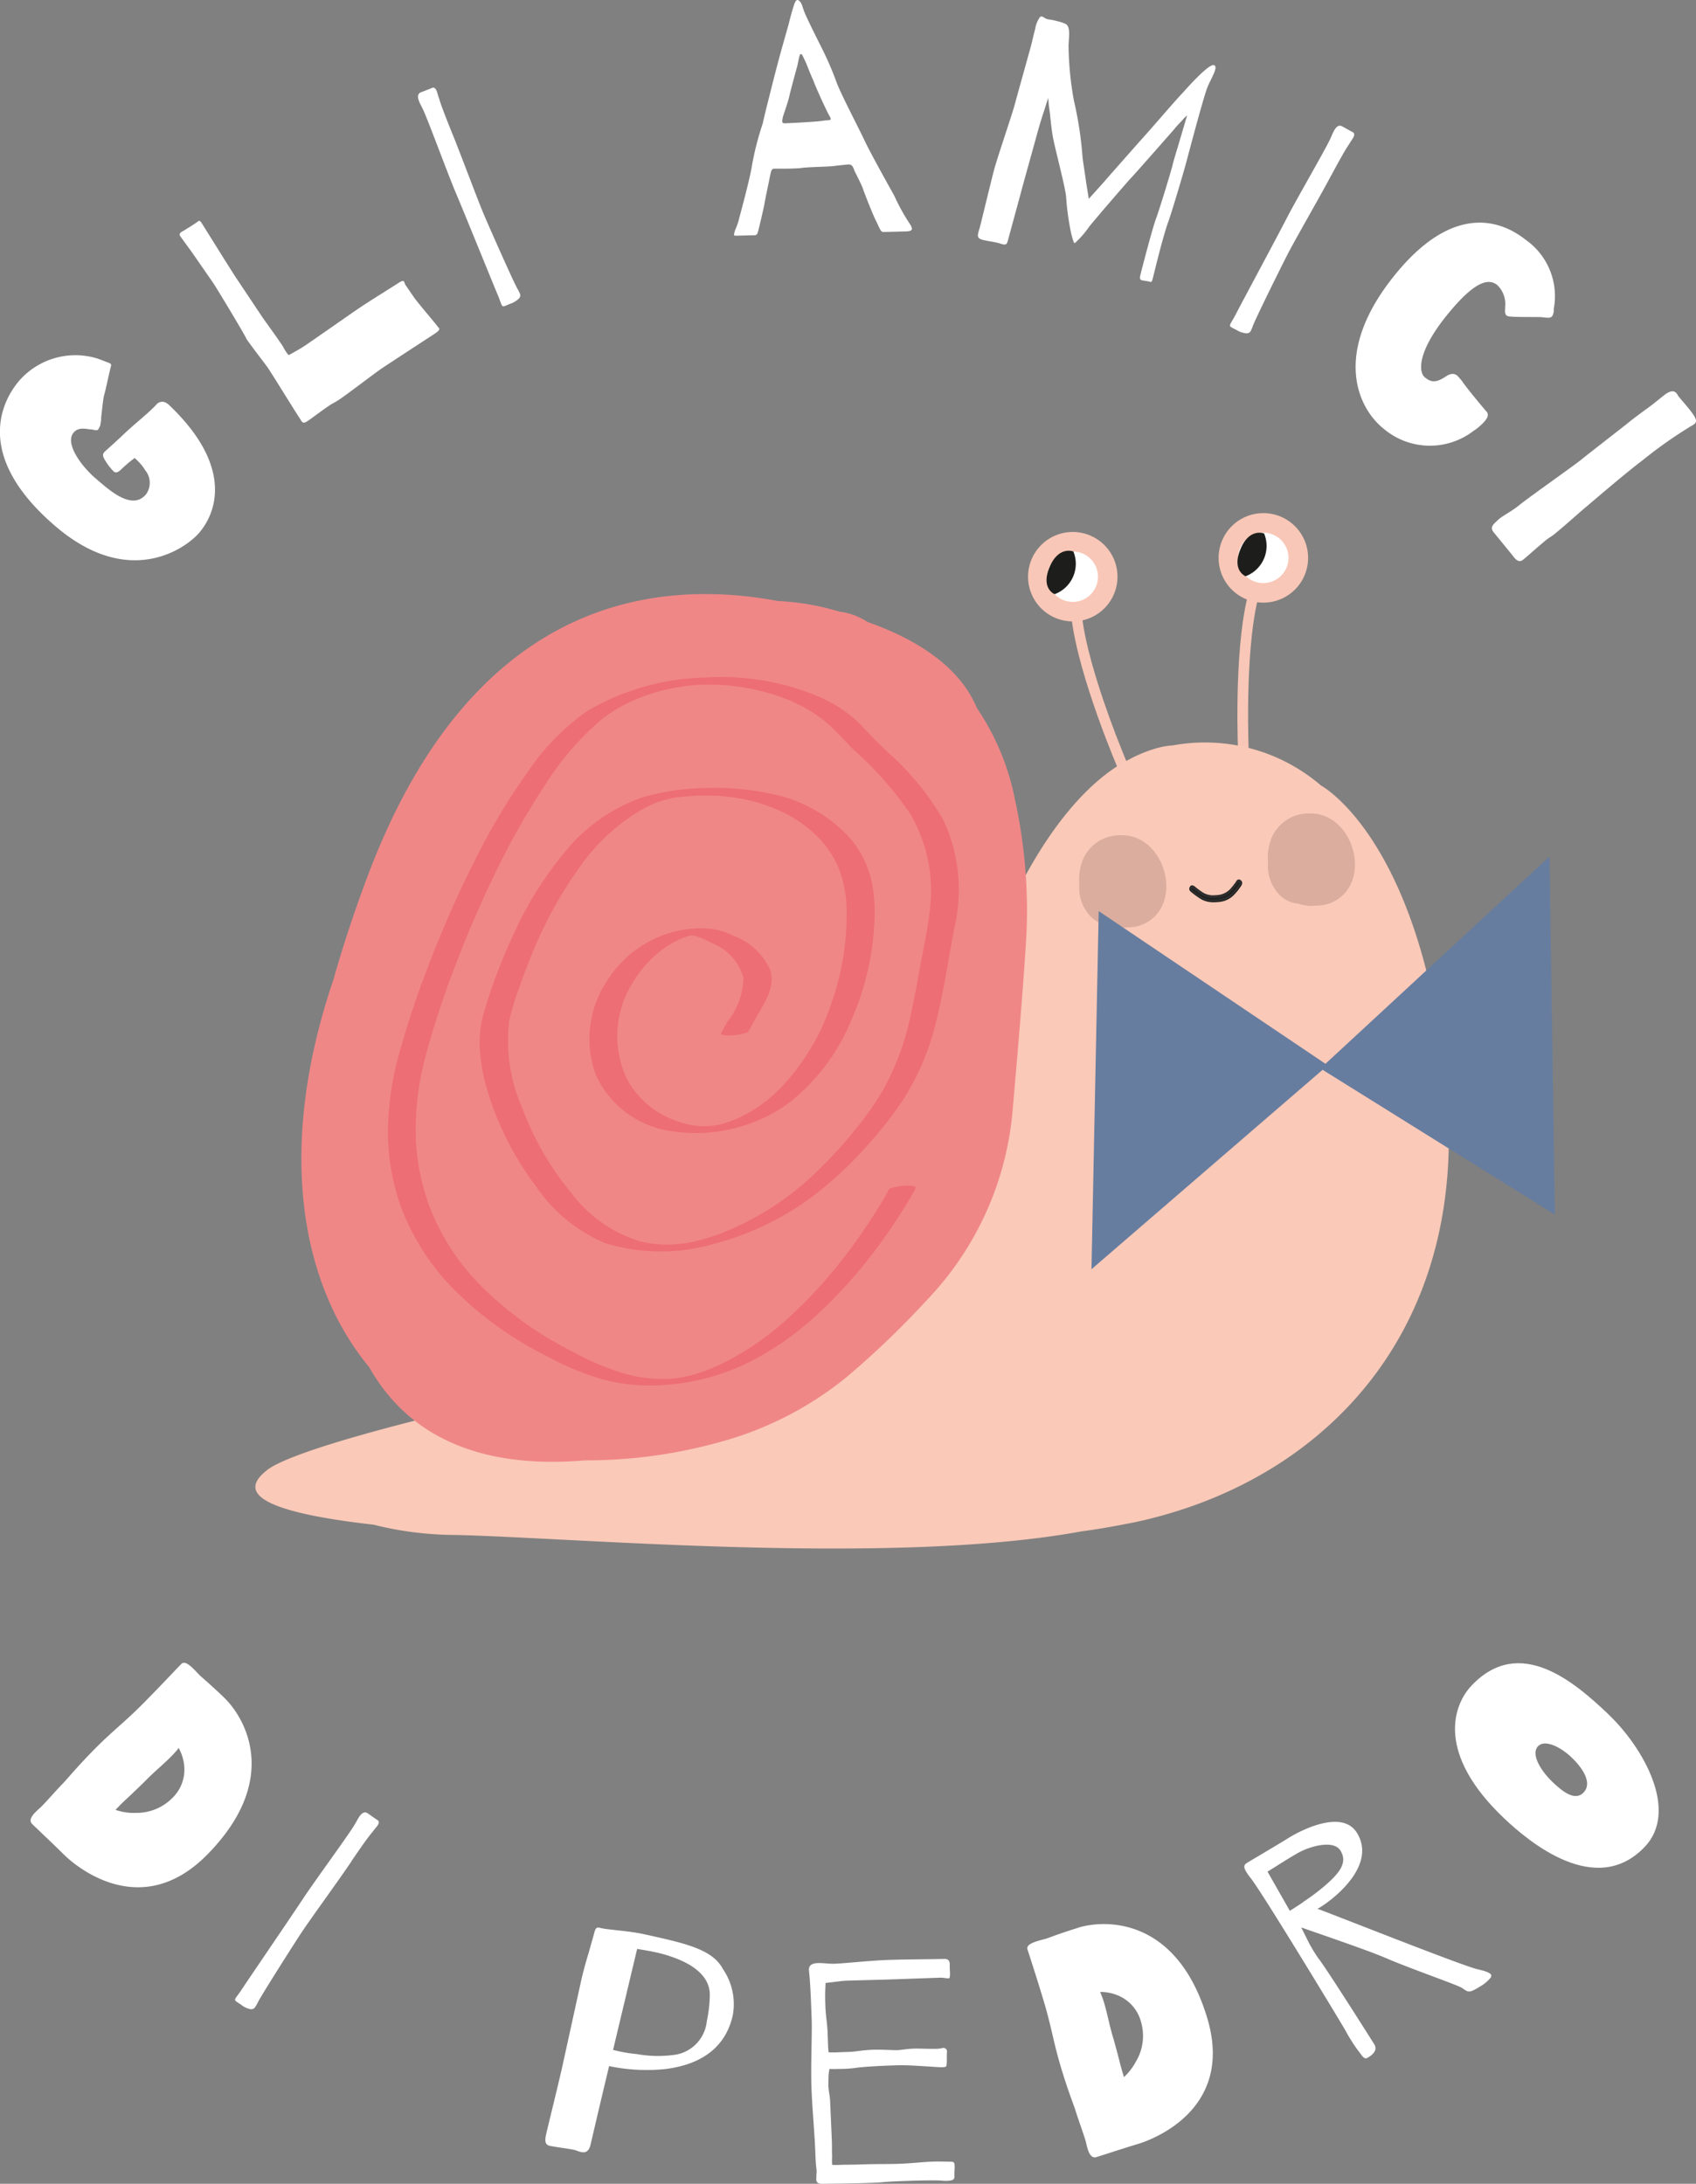 <svg xmlns="http://www.w3.org/2000/svg" width="100.974" height="130" viewBox="0 0 100.974 130">
  <rect x="0" y="0" width="100.974" height="130" fill="#808080" stroke="none"/>
  <g id="Raggruppa_59" data-name="Raggruppa 59" transform="translate(-2365 254)">
    <path id="Tracciato_34" data-name="Tracciato 34" d="M184.24,98.3c-.012-.252-.292-6.172.564-9.62l.612.152c-.832,3.356-.548,9.376-.544,9.44Z" transform="translate(2254.484 -307.211)" fill="#f9c7b7"/>
    <path id="Tracciato_35" data-name="Tracciato 35" d="M162.35,101.028c-.1-.228-2.444-5.676-2.86-9.2l.628-.072c.4,3.436,2.788,8.972,2.812,9.028Z" transform="translate(2269.303 -309.053)" fill="#f9c7b7"/>
    <path id="Tracciato_36" data-name="Tracciato 36" d="M108.894,130.826c-1.532-14.587-7.444-17.731-7.444-17.731a10.6,10.6,0,0,0-8.8-2.384,4.858,4.858,0,0,0-1.184.232,8.011,8.011,0,0,0-1.416.6c-1.268.628-3.7,2.356-6.2,6.944-3.624,6.656-5.224,11-8.848,17.939s-25.771,14.063-25.771,14.063-8.9,2.088-10.523,3.368c-1.284,1.008-1.58,2.352,6.344,3.248a20.17,20.17,0,0,0,4.88.612c7.148.164,26.019,1.856,37.254-.212.884-.116,1.892-.288,3.032-.516.1-.016.192-.036.292-.06.352-.072.688-.156,1.024-.244,10.723-2.772,18.843-11.723,17.359-25.863" transform="translate(2342.19 -320.34)" fill="#fac9b8"/>
    <path id="Tracciato_37" data-name="Tracciato 37" d="M162.984,124.3a2.39,2.39,0,0,0-2.268,1.86,2.983,2.983,0,0,0-.08,1.064,2.461,2.461,0,0,0,.748,1.988,1.823,1.823,0,0,0,1.06.46,2.372,2.372,0,0,0,.784.132,2.321,2.321,0,0,0,.288-.02h.012a2.217,2.217,0,0,0,1.008-.232c2.264-1.144,1.284-4.968-1.1-5.24a2.173,2.173,0,0,0-.228-.012h-.064l-.116-.008a.072.072,0,0,1-.04.008" transform="translate(2268.625 -328.578)" fill="#daad9e"/>
    <path id="Tracciato_38" data-name="Tracciato 38" d="M181.39,79.036a2.664,2.664,0,1,0,2.664-2.664,2.663,2.663,0,0,0-2.664,2.664" transform="translate(2256.162 -299.825)" fill="#f9c7b7"/>
    <path id="Tracciato_39" data-name="Tracciato 39" d="M184.29,80.782a1.5,1.5,0,1,0,1.5-1.5,1.5,1.5,0,0,0-1.5,1.5" transform="translate(2254.422 -301.571)" fill="#fff"/>
    <path id="Tracciato_40" data-name="Tracciato 40" d="M185.777,79.333a1.928,1.928,0,0,1-1.1,2.544s-.84-.32-.308-1.612,1.412-.932,1.412-.932" transform="translate(2254.483 -301.574)" fill="#1d1e1b"/>
    <path id="Tracciato_41" data-name="Tracciato 41" d="M153.195,82.774a2.662,2.662,0,1,0,1.556-3.428,2.663,2.663,0,0,0-1.556,3.428" transform="translate(2273.182 -301.507)" fill="#f9c7b7"/>
    <path id="Tracciato_42" data-name="Tracciato 42" d="M156.025,84.109a1.5,1.5,0,1,0,.876-1.932,1.5,1.5,0,0,0-.876,1.932" transform="translate(2271.44 -303.25)" fill="#fff"/>
    <path id="Tracciato_43" data-name="Tracciato 43" d="M157.374,82.011a1.929,1.929,0,0,1-1.116,2.54s-.84-.328-.3-1.612,1.416-.928,1.416-.928" transform="translate(2271.531 -303.18)" fill="#1d1e1b"/>
    <path id="Tracciato_44" data-name="Tracciato 44" d="M87.354,100.7a14.819,14.819,0,0,0-2.28-5.5c-1.088-2.62-3.88-4.192-6.508-5.116a3.836,3.836,0,0,0-1.656-.612,15.074,15.074,0,0,0-3.68-.636c-7.552-1.416-18.343.036-24.483,16.527-.812,2.18-1.46,4.168-1.972,5.992-3.408,10.016-2,18.1,2.12,23.087,2.752,4.868,7.772,5.98,12.827,5.552a29.688,29.688,0,0,0,8.024-1.084,20.393,20.393,0,0,0,7.484-3.8,51.835,51.835,0,0,0,4.84-4.628,18.62,18.62,0,0,0,5.144-11.423c.284-3.284.572-6.568.784-9.856a30.79,30.79,0,0,0-.644-8.5" transform="translate(2338.083 -307.057)" fill="#f08787"/>
    <path id="Tracciato_45" data-name="Tracciato 45" d="M87.544,131.4c-.212.4-.448.784-.684,1.164-.6.956-1.24,1.884-1.928,2.776a28.292,28.292,0,0,1-3.024,3.356,17.652,17.652,0,0,1-3.884,2.82c-.18.092-.364.184-.548.268l-.268.12c-.048.02-.1.04-.144.064s.016,0,.02-.008l-.084.036c-.188.076-.38.148-.572.212-.092.032-.188.064-.28.092l-.152.048c-.148.044.08-.02-.032.008-.2.052-.4.1-.6.148-.168.036.128-.024,0,0l-.136.024c-.1.02-.212.036-.316.052l-.068.008c-.1.016.192-.024.084-.012l-.136.016c-.108.012-.212.02-.32.032-.092.008.12-.008.108-.008l-.092,0-.14.008-.14,0-.092,0c-.1,0,.028,0,.06,0-.208-.016-.428-.008-.636-.016-.076,0,.052,0,.052,0l-.1-.008-.144-.012c-.112-.012-.224-.024-.336-.04s-.208-.028-.316-.048l-.1-.016-.056-.012-.1-.02c-.224-.048-.444-.1-.66-.164a16.14,16.14,0,0,1-3.1-1.324,21.085,21.085,0,0,1-5.464-3.956,13.681,13.681,0,0,1-2.924-4.472,13.159,13.159,0,0,1-.892-4.644,16.828,16.828,0,0,1,.6-4.528,53,53,0,0,1,1.656-5.08q1.1-2.934,2.472-5.76a44.4,44.4,0,0,1,3.048-5.372,16.9,16.9,0,0,1,3.332-3.824,9.012,9.012,0,0,1,2.252-1.264c.26-.1.528-.2.8-.28.068-.024.14-.044.208-.064.116-.036-.044.012.076-.02.14-.04.28-.076.424-.108s.264-.06.4-.088c.088-.02-.036.008-.044.008l.124-.024c.072-.012.144-.028.216-.04a1.638,1.638,0,0,0,.4-.064l-.068.008.092-.012c.084-.012.164-.02.244-.028l.4-.036c.1-.008-.064,0-.068,0l.124-.008.216-.012.4-.012c.152,0-.108,0,.044,0H77q.2,0,.4.012c.06,0,.12,0,.184.008l.12.008c.1,0-.1-.008.008,0q.4.03.8.084a12.476,12.476,0,0,1,2.9.732,8.625,8.625,0,0,1,2.312,1.308c.64.516,1.172,1.164,1.76,1.74a20.353,20.353,0,0,1,3.356,3.8,9.046,9.046,0,0,1,1.172,5.716c-.124,1.172-.392,2.332-.6,3.488-.168.924-.332,1.848-.54,2.764a15.536,15.536,0,0,1-1.64,4.46,17.55,17.55,0,0,1-1.552,2.236,26.381,26.381,0,0,1-2.38,2.62,17.161,17.161,0,0,1-5.848,3.744c-.248.092-.5.172-.756.252a.411.411,0,0,1-.056.016c-.064.02-.128.036-.2.052-.128.036-.256.064-.388.1l-.164.036c-.176.04.088-.016-.048.012s-.252.048-.38.068l-.164.024c-.152.024.188-.024-.024,0-.124.016-.248.028-.376.04l-.08.008s.184-.012.088-.008l-.184.012c-.052,0-.1,0-.156.008l-.08,0c-.068,0-.136.04.02,0a1.136,1.136,0,0,1-.308,0c-.06,0-.12,0-.18-.008l-.076,0c-.128,0,.076.008,0,0-.224-.024-.444-.044-.664-.08l-.144-.024c.084.016-.028-.008-.056-.012-.112-.024-.22-.048-.328-.076a8.053,8.053,0,0,1-4.064-2.848,17.706,17.706,0,0,1-2.968-5.152,9.848,9.848,0,0,1-.748-5.1,13.3,13.3,0,0,1,.584-1.96q.4-1.158.876-2.288a24.406,24.406,0,0,1,2.684-4.848,11.566,11.566,0,0,1,4-3.636c.1-.048.192-.1.288-.14l.136-.06c.012,0,.108-.044.048-.02s.04-.016.052-.02c.208-.08.416-.152.628-.216-.112.032-.04.012.024,0s.112-.028.168-.044.1-.02.144-.032c.1-.024-.152.028-.052.008l.1-.02.148-.024c.08-.012.176-.036.04-.008a4.609,4.609,0,0,1,.472-.056c.068-.008.132-.012.2-.02l.132-.012c.016,0,.132-.012.02,0s.088,0,.12-.008c.088,0,.172-.012.26-.016.14-.008.28-.008.42-.012s-.1,0,.056,0c.084,0,.168,0,.252,0,.136,0,.272,0,.4.012.06,0,.124,0,.184.008l.092,0c-.1,0,0,0,.044,0,.268.02.536.052.8.088a10.161,10.161,0,0,1,2.716.764,7.839,7.839,0,0,1,2.2,1.456,5.933,5.933,0,0,1,1.38,2,6.937,6.937,0,0,1,.468,2.436,15.674,15.674,0,0,1-.9,5.592,13.294,13.294,0,0,1-3.1,5.124,8.5,8.5,0,0,1-2.424,1.708,6.621,6.621,0,0,1-.732.284l-.088.028s-.1.032-.036.012-.028.008-.036.008l-.12.032c-.06.016-.116.028-.176.044l-.088.02c-.092.024.136-.024-.008,0-.056.012-.116.02-.176.032l-.088.012c-.116.02.164-.016.044-.008-.056,0-.116.012-.172.02-.2.02.14-.008-.068,0-.056,0-.116,0-.172.008-.184,0,.084,0-.056,0-.056,0-.112,0-.168,0s-.244-.016-.108,0a5.138,5.138,0,0,1-1.352-.272,5.473,5.473,0,0,1-1.208-.572,5.157,5.157,0,0,1-1.844-1.968,5.942,5.942,0,0,1,.244-5.56,6.984,6.984,0,0,1,1.72-2.028,5.587,5.587,0,0,1,.972-.624c.092-.048.18-.088.276-.128.04-.016.116-.048.032-.016l.156-.06c.076-.028.156-.052.236-.08.108-.036-.136.032.012,0l.136-.032c.12-.032-.184.032-.024,0l.116-.02c.1-.02-.208.02-.108.016l.056-.008c.128-.008-.224.008-.052,0,.14,0,.056.012-.036,0l.108,0,.072,0s-.148-.016-.084,0l.124.012.068.012s-.1-.024-.048-.008l.1.024c.076.02.156.044.232.068a5.694,5.694,0,0,1,.744.344,3.148,3.148,0,0,1,1.88,2.036,4.247,4.247,0,0,1-.94,2.632c-.124.22-.244.436-.368.656s.52.176.6.172a3.158,3.158,0,0,0,.64-.088c.1-.028.316-.06.372-.156.148-.264.3-.532.448-.8.48-.856,1.168-1.8.852-2.84a3.83,3.83,0,0,0-2.208-2.048,4.044,4.044,0,0,0-1.3-.412,6.421,6.421,0,0,0-1.684.06,6.649,6.649,0,0,0-4.468,2.948,6.215,6.215,0,0,0-.716,5.716,5.823,5.823,0,0,0,4.524,3.328,9.4,9.4,0,0,0,3.92-.232,9.138,9.138,0,0,0,3.144-1.536,12.124,12.124,0,0,0,3.636-4.9,16.317,16.317,0,0,0,1.352-5.868,8.906,8.906,0,0,0-.228-2.6,6.012,6.012,0,0,0-1.172-2.252,8.548,8.548,0,0,0-4.832-2.716,15.457,15.457,0,0,0-3.692-.328,14.163,14.163,0,0,0-3.82.536,10.226,10.226,0,0,0-4.64,3.216,21.292,21.292,0,0,0-3.076,4.9,33.349,33.349,0,0,0-1.764,4.616,6.361,6.361,0,0,0-.272,2.244,11.411,11.411,0,0,0,.528,2.74,18.056,18.056,0,0,0,2.808,5.444,9.394,9.394,0,0,0,4.116,3.392,11.3,11.3,0,0,0,6.476.052,17,17,0,0,0,6.416-3.244,22.164,22.164,0,0,0,2.792-2.688,23.535,23.535,0,0,0,1.944-2.468,14.79,14.79,0,0,0,2.008-4.52c.516-1.96.8-3.98,1.18-5.968a9.775,9.775,0,0,0-.68-6.368,16.243,16.243,0,0,0-3.336-4.052c-.308-.3-.62-.6-.924-.912s-.564-.616-.868-.9a8.09,8.09,0,0,0-2.324-1.48,14.968,14.968,0,0,0-6.68-1.12,14.47,14.47,0,0,0-7.044,1.988,13.742,13.742,0,0,0-3.528,3.588,39.115,39.115,0,0,0-3.2,5.356c-.984,1.948-1.864,3.948-2.652,5.984a55.2,55.2,0,0,0-1.8,5.364,17.686,17.686,0,0,0-.7,4.64,13.215,13.215,0,0,0,.86,4.816,13.981,13.981,0,0,0,3.008,4.632,21.269,21.269,0,0,0,5.676,4.076,16.347,16.347,0,0,0,3.228,1.336,10.9,10.9,0,0,0,2.872.364,13.357,13.357,0,0,0,5.744-1.328,17.835,17.835,0,0,0,4.176-2.9,28.213,28.213,0,0,0,3.168-3.46,33.9,33.9,0,0,0,2-2.876c.236-.38.468-.76.68-1.156.112-.208-.516-.176-.6-.172a3.162,3.162,0,0,0-.64.088c-.1.032-.324.068-.376.16" transform="translate(2330.349 -314.532)" fill="#ed6e74"/>
    <path id="Tracciato_46" data-name="Tracciato 46" d="M191.074,121.06a2.39,2.39,0,0,0-2.268,1.856,2.983,2.983,0,0,0-.08,1.064,2.47,2.47,0,0,0,.748,1.992,1.824,1.824,0,0,0,1.06.46,2.367,2.367,0,0,0,.78.132,1.743,1.743,0,0,0,.288-.02h.012a2.217,2.217,0,0,0,1.008-.232c2.264-1.144,1.284-4.968-1.1-5.24a2.159,2.159,0,0,0-.224-.012h-.068l-.116-.008c-.008.008-.02.008-.036.008" transform="translate(2251.77 -326.634)" fill="#daad9e"/>
    <path id="Tracciato_47" data-name="Tracciato 47" d="M197.77,166.622l-.32-21.32-13.34,12.34-13.5-9.09-.43,21.32L183.94,158Z" transform="translate(2259.803 -348.314)" fill="#677d9f"/>
    <path id="Tracciato_48" data-name="Tracciato 48" d="M180.038,131.192a3.194,3.194,0,0,1-.308.416,1.259,1.259,0,0,1-.96.48,1.332,1.332,0,0,1-.868-.18,5.956,5.956,0,0,1-.516-.384c-.1-.084-.208.08-.112.16a5.362,5.362,0,0,0,.608.444,1.491,1.491,0,0,0,.916.164,1.317,1.317,0,0,0,.936-.392,3.26,3.26,0,0,0,.46-.58c.064-.1-.088-.236-.156-.128" transform="translate(2258.655 -332.693)" fill="#313033"/>
    <path id="Tracciato_49" data-name="Tracciato 49" d="M179.992,131.156l-.024-.012a3.155,3.155,0,0,1-.308.412,1.245,1.245,0,0,1-.944.472c-.06,0-.12.008-.18.008a1.187,1.187,0,0,1-.672-.184,4.617,4.617,0,0,1-.512-.384l-.072-.028a.131.131,0,0,0-.12.132l.048.1a5.1,5.1,0,0,0,.612.448,1.345,1.345,0,0,0,.712.176c.072,0,.144,0,.22-.008a1.329,1.329,0,0,0,.952-.4,3.309,3.309,0,0,0,.464-.584l.02-.072a.14.14,0,0,0-.128-.14l-.088.052.02.012.024.012.044-.028.076.088-.012.044a3.363,3.363,0,0,1-.456.576,1.28,1.28,0,0,1-.916.384c-.072,0-.144.008-.216.008a1.305,1.305,0,0,1-.684-.168,4.989,4.989,0,0,1-.6-.444l-.028-.06.064-.08.04.016a5.434,5.434,0,0,0,.516.388,1.222,1.222,0,0,0,.7.192c.06,0,.12,0,.184-.008a1.294,1.294,0,0,0,.98-.488,3.576,3.576,0,0,0,.312-.42Z" transform="translate(2258.7 -332.658)" fill="#1e201d"/>
    <path id="Tracciato_50" data-name="Tracciato 50" d="M177.226,131.467l-.02.012,0,.036a4.978,4.978,0,0,0,.6.44,1.45,1.45,0,0,0,.876.156,1.244,1.244,0,0,0,.9-.376,3.113,3.113,0,0,0,.448-.568l0-.028-.028-.024-.012.008a3.185,3.185,0,0,1-.316.428,1.316,1.316,0,0,1-1,.5,1.384,1.384,0,0,1-.908-.192,5.1,5.1,0,0,1-.52-.388Zm1.524.788-.052,0a1.538,1.538,0,0,1-.952-.172,4.936,4.936,0,0,1-.616-.452.19.19,0,0,1-.036-.248.145.145,0,0,1,.224-.032,5.36,5.36,0,0,0,.508.38,1.237,1.237,0,0,0,.828.172,1.213,1.213,0,0,0,.92-.456,3.6,3.6,0,0,0,.3-.408.141.141,0,0,1,.136-.072.188.188,0,0,1,.14.112.173.173,0,0,1-.012.176,3.428,3.428,0,0,1-.468.592,1.358,1.358,0,0,1-.924.4" transform="translate(2258.758 -332.585)" fill="#313033"/>
    <path id="Tracciato_51" data-name="Tracciato 51" d="M177.194,131.432l-.016-.02-.02.012-.012.008,0,.052v.012l.008.008a4.744,4.744,0,0,0,.6.44,1.294,1.294,0,0,0,.676.168c.072,0,.144,0,.212-.008a1.279,1.279,0,0,0,.912-.384,3.2,3.2,0,0,0,.452-.572l0,0,0-.032V131.1l-.04-.032-.016-.012-.032.02,0,0,0,0a3.842,3.842,0,0,1-.312.424,1.315,1.315,0,0,1-.988.492c-.06,0-.12.008-.184.008a1.271,1.271,0,0,1-.708-.2,5.577,5.577,0,0,1-.52-.388l0,0-.02-.008-.012,0-.012.008.028.02-.008.024.016.008.008-.024-.016.02a5.045,5.045,0,0,0,.524.392,1.314,1.314,0,0,0,.736.2c.064,0,.128,0,.188-.008a1.365,1.365,0,0,0,1.024-.508,3.607,3.607,0,0,0,.32-.428l-.024-.012.016.02.012-.008-.016-.02-.016.02.016.016v.012l.028,0-.024-.016a3.245,3.245,0,0,1-.444.564,1.226,1.226,0,0,1-.88.368c-.068,0-.136.008-.208.008a1.23,1.23,0,0,1-.652-.16,5.253,5.253,0,0,1-.6-.436l-.016.02.028,0,0-.02.008,0-.02-.032-.008.024Zm1.524.788,0-.028-.052,0c-.072,0-.144.008-.22.008a1.334,1.334,0,0,1-.716-.18,5.178,5.178,0,0,1-.612-.448l-.056-.124.028-.088.1-.06.084.032a5.351,5.351,0,0,0,.508.38,1.148,1.148,0,0,0,.668.184c.056,0,.116,0,.176-.008a1.225,1.225,0,0,0,.936-.468,2.954,2.954,0,0,0,.3-.412l.1-.06h.012a.16.16,0,0,1,.12.1l.016.068-.024.084a3.379,3.379,0,0,1-.464.588,1.317,1.317,0,0,1-.9.4v.032l0,.028a1.387,1.387,0,0,0,.94-.412,3.3,3.3,0,0,0,.472-.6l.032-.112-.02-.088a.215.215,0,0,0-.16-.128h-.02a.167.167,0,0,0-.14.084,3.2,3.2,0,0,1-.3.4,1.177,1.177,0,0,1-.9.448c-.06,0-.12.008-.172.008a1.12,1.12,0,0,1-.64-.172,4.785,4.785,0,0,1-.5-.376l-.116-.044a.175.175,0,0,0-.148.084l-.036.116a.226.226,0,0,0,.076.164,5,5,0,0,0,.62.452,1.42,1.42,0,0,0,.744.188c.076,0,.152,0,.224-.008l.052,0Z" transform="translate(2258.791 -332.55)" fill="#1e201d"/>
    <path id="Tracciato_52" data-name="Tracciato 52" d="M10.776,256.412a2.991,2.991,0,0,0,2.212-.88,2.352,2.352,0,0,0,.7-2.02,2.742,2.742,0,0,0-.316-.96,6,6,0,0,1-.432.488c-.472.476-1.036.94-1.464,1.376-.308.312-.752.736-1.156,1.116-.244.216-.484.464-.712.7a3.286,3.286,0,0,0,1.164.184m5.344-6.824c1.264,1.252,3.3,4.9-1.052,9.312-4.048,4.1-8.02.5-8.536-.016C6,258.36,5,257.42,4.652,257.08c-.216-.216-.044-.472.2-.72.12-.124.256-.232.364-.34.324-.328.952-1.048,1.236-1.332.268-.272.86-1.008,1.92-2.08s1.828-1.636,2.9-2.724c1.088-1.1,1.976-2.056,2.26-2.34.268-.272.788.376,1.112.7l.516.456c.3.276.644.584.956.892" transform="translate(2362.268 -402.492)" fill="#fff"/>
    <path id="Tracciato_53" data-name="Tracciato 53" d="M41.926,272.649c-.568.864-2.5,3.512-3.032,4.328-.548.832-2.34,3.66-2.556,4.092a1.161,1.161,0,0,1-.132.232.277.277,0,0,1-.328.152,1.291,1.291,0,0,1-.536-.264c-.528-.348-.424-.188.06-.924.4-.608,2.956-4.352,3.652-5.408s2.9-4.048,3.1-4.464c.072-.112.132-.236.2-.348.148-.224.32-.384.528-.248.112.072.34.248.58.4.128.084.1.2.012.328-.076.112-.2.236-.284.364-.256.292-.676.888-1.268,1.756" transform="translate(2344.005 -415.853)" fill="#fff"/>
    <path id="Tracciato_54" data-name="Tracciato 54" d="M86.61,294.418a7.136,7.136,0,0,0,2.364.028,2.253,2.253,0,0,0,1.808-1.992,7.816,7.816,0,0,0,.176-1.508c.04-1.168-1.04-1.872-2.128-2.268a8.081,8.081,0,0,0-1.18-.336c-.316-.068-.656-.124-1.016-.184L85.2,294.17a8.584,8.584,0,0,0,1.412.248m-2.1-7.492c.468.1,1.648.164,2.488.348,2.5.548,4.112.9,4.736,2.076a3.7,3.7,0,0,1,.592,2.756c-.5,2.26-2.364,3.008-4.052,3.208a10.871,10.871,0,0,1-3.312-.18l-.484,2.028-.616,2.628c-.1.468-.348.512-.572.46-.148-.032-.292-.1-.4-.128-.3-.064-1.156-.176-1.456-.24s-.3-.32-.224-.676c.072-.336.74-3.032.96-4.02l1.124-5.12c.06-.28.232-.968.432-1.608l.344-1.22c.1-.428.2-.364.444-.312" transform="translate(2316.3 -426.139)" fill="#fff"/>
    <path id="Tracciato_55" data-name="Tracciato 55" d="M121.555,299.025c.016.44.1.628.112,1.068l.1,2.276c.012.324,0,.672.016.956-.012.172-.008.324,0,.48.248.012.5,0,.728-.008.4,0,.88-.012,1.244-.024.708-.024,1.34-.008,2.028-.032s1.336-.1,1.852-.124,1.016,0,1.224,0,.212.088.22.3c0,.172-.024.384-.016.592,0,.172-.108.232-.392.244a2.054,2.054,0,0,1-.344-.008c-.344-.028-1.208-.016-2.088.016-.48.016-.956.032-1.376.068-.324.032-.688.044-1.068.056-1.012.036-2.1.036-2.508.048-.384.016-.444-.1-.448-.272,0-.1.012-.192.008-.308a.562.562,0,0,0,.012-.172c0-.136-.048-.248-.076-1.088-.04-1.168-.188-2.656-.232-3.936s.044-3.18.016-3.964c-.028-.764-.076-2.22-.16-2.924s.9-.416,1.5-.436,2.176-.192,3.208-.228c1-.036,2.928-.044,3.328-.06s.336.3.344.5c0,.056,0,.116.008.212.008.192.016.44-.06.444-.212.008-.252-.048-.612-.036l-3.06.108-2.372.064c-.288.008-.612.06-.86.088l-.44.052-.02.52c-.008.288,0,.612.012.9.02.536.112,1.028.128,1.468l.028.764a4.122,4.122,0,0,0,.036.476,4.437,4.437,0,0,0,.516,0l.764-.028c.324-.012.724-.1,1.316-.124.612-.02,1.264.032,1.492.024s.532-.076.992-.092c.344-.012.94.024,1.324.012a1.354,1.354,0,0,0,.284-.028l.116-.024a.21.21,0,0,1,.24.24c-.016.1,0,.536-.016.688-.012.172.008.208-.28.22-.268.008-1.92-.144-2.648-.116-.708.024-1.624.056-2.388.14a7.057,7.057,0,0,1-1.128.076,4.783,4.783,0,0,1-.536,0l-.048.308c-.008.184-.016.412-.012.624" transform="translate(2292.759 -428.93)" fill="#fff"/>
    <path id="Tracciato_56" data-name="Tracciato 56" d="M159.4,294.54a2.993,2.993,0,0,0,.292-2.364,2.347,2.347,0,0,0-1.436-1.588,2.642,2.642,0,0,0-.992-.18c.08.2.156.392.224.612.192.64.328,1.36.5,1.948.128.42.284,1.012.424,1.552.076.316.172.648.268.956a3.489,3.489,0,0,0,.716-.936m-3.424-7.964c1.7-.512,5.888-.544,7.668,5.392,1.652,5.516-3.416,7.272-4.112,7.484-.716.212-2.024.644-2.484.784-.292.088-.436-.188-.536-.52-.048-.164-.08-.336-.124-.484-.132-.44-.46-1.34-.576-1.724-.112-.368-.472-1.236-.9-2.684-.428-1.428-.556-2.388-1-3.856-.444-1.484-.856-2.72-.972-3.1-.112-.368.7-.512,1.144-.644l.648-.236c.388-.132.824-.28,1.244-.408" transform="translate(2273.237 -425.825)" fill="#fff"/>
    <path id="Tracciato_57" data-name="Tracciato 57" d="M188.72,275.919a12.74,12.74,0,0,0,1.38-1.044c.768-.684,1.284-1.3.836-2.016-.436-.7-2-.2-2.644.212-.416.24-.82.492-1.144.7l-.552.344,1.328,2.332c.272-.172.532-.332.8-.524m.932,3.392c.512.672,3.04,4.668,3.292,5.072s-.184.68-.4.812c-.2.12-.352-.164-.48-.332-.1-.12-.3-.4-.512-.74-.1-.164-.2-.324-.288-.5-.208-.368-2.664-4.428-4.292-7.02-.7-1.12-1.248-1.952-1.412-2.144a3.337,3.337,0,0,1-.228-.328c-.212-.34-.12-.444.06-.556.212-.132,1.764-1.04,2.428-1.456.68-.428,3.192-1.756,4.088-.328,1.2,1.912-1.308,3.892-2.12,4.4a.862.862,0,0,1-.236.128c.236.056,8.58,3.38,9.532,3.6.58.132.752.228.816.324.032.048,0,.112-.012.164a2.236,2.236,0,0,1-.668.556c-.68.428-.692.3-1.068.06-.292-.18-2.98-1.112-4.46-1.744-.744-.324-2.016-.768-3.1-1.152l-1.992-.692.344.688a8.47,8.47,0,0,0,.7,1.184" transform="translate(2253.868 -416.695)" fill="#fff"/>
    <path id="Tracciato_58" data-name="Tracciato 58" d="M223.527,253.167c-.708-.672-1.612-1.08-2-.68-.488.512.256,1.564.852,2.132.556.528,1.328,1.184,1.856.628.52-.54-.016-1.42-.712-2.08m2.2-2.56c2.012,1.912,4.22,5.7,2.152,7.876-2.9,3.052-6.884-.284-8.384-1.708-4-3.8-3.08-6.676-1.92-7.9,2.86-3.012,6.128-.2,8.152,1.728" transform="translate(2235.048 -402.54)" fill="#fff"/>
    <path id="Tracciato_59" data-name="Tracciato 59" d="M7.2,59.692c-.24.224-.352.176-.44.1a3.527,3.527,0,0,1-.468-.6c-.264-.4-.148-.476,0-.624.128-.12.608-.536,1.164-1.072.608-.564,1.464-1.244,1.86-1.684a.446.446,0,0,1,.548-.112.967.967,0,0,1,.26.2c3.72,3.572,2.8,6.3,1.74,7.544-.78.916-4.156,3.372-8.54-.364-5.052-4.308-3.088-7.612-2.2-8.66A4.444,4.444,0,0,1,5.72,53.053c.224.064.588.224.768.28l.084.048c.088.076.024.148-.032.424-.084.332-.236,1.1-.356,1.508-.076.412-.108.864-.16,1.248A1.826,1.826,0,0,1,5.976,57a.271.271,0,0,1-.056.156.423.423,0,0,1-.072.14c-.1.116-.272,0-.448,0-.216-.008-.708-.176-1.016.188-.544.64.46,2,1.3,2.72.816.7,2.164,1.944,3,.968a1.165,1.165,0,0,0-.032-1.436A2.955,2.955,0,0,0,8.012,59l-.308.24c-.176.148-.352.3-.5.448" transform="translate(2365 -285.733)" fill="#fff"/>
    <path id="Tracciato_60" data-name="Tracciato 60" d="M42.106,39.176l.068.068c.076.112-.024.2-.28.372-.3.2-2.6,1.692-3.152,2.068-.46.312-1.884,1.416-2.516,1.844-.128.084-.232.136-.28.168a2.942,2.942,0,0,0-.376.232c-.4.268-.912.664-1.184.848-.348.236-.344.072-.548-.228-.172-.252-1.58-2.536-1.828-2.9-.216-.316-1.024-1.34-1.376-1.864.516.76-1.592-2.76-1.9-3.22L27.5,34.784c-.1-.144-.568-.772-.716-.992l-.012-.016c-.128-.192.18-.284.32-.38s.248-.144.612-.392l.14-.1c.064-.044.1-.048.18.06.1.144,1.832,2.944,2.144,3.4l1.52,2.276c.172.252.708.976,1.028,1.452a3.346,3.346,0,0,1,.264.424,2.324,2.324,0,0,0,.192.284l.068.068.4-.224A8.6,8.6,0,0,0,34.5,40.1c.572-.388,2.324-1.62,2.908-2.016.6-.408,2.212-1.408,2.452-1.568.152-.08.208-.072.24-.024s.044.132.088.2l.5.728c.236.344,1.308,1.584,1.424,1.76" transform="translate(2348.953 -273.728)" fill="#fff"/>
    <path id="Tracciato_61" data-name="Tracciato 61" d="M64.226,15.7c.4.952,1.54,4.024,1.924,4.92.388.916,1.748,3.976,1.988,4.4a1.546,1.546,0,0,1,.124.24.27.27,0,0,1-.056.356,1.327,1.327,0,0,1-.516.3c-.58.248-.392.248-.736-.56-.284-.668-1.984-4.872-2.48-6.036s-1.768-4.652-2-5.056c-.052-.124-.124-.24-.176-.364-.1-.244-.14-.48.088-.576.124-.052.4-.148.66-.26.14-.06.22.032.28.172.052.124.084.3.144.44.1.368.364,1.044.756,2.024" transform="translate(2327.669 -261.827)" fill="#fff"/>
    <path id="Tracciato_62" data-name="Tracciato 62" d="M115.028,7.08a.358.358,0,0,0-.06-.152c-.14-.228-.772-1.588-.976-2.136-.264-.584-.432-1.08-.492-1.172-.14-.284-.164-.4-.26-.4-.076,0-.124.368-.208.732-.088.308-.364,1.332-.452,1.7-.084.4-.3.984-.388,1.272a1.049,1.049,0,0,0-.048.308c0,.076.04.112.176.108.228-.008,1.952-.092,2.272-.156.264-.04.436-.008.436-.1M112.884.188c.072-.192.164-.236.264-.14.136.092.18.3.264.528.064.264.792,1.7,1.076,2.268a19.5,19.5,0,0,1,.876,2.024c.268.74,1.3,2.684,1.724,3.592.424.868,1.452,2.7,1.732,3.208a11.841,11.841,0,0,0,.944,1.7.765.765,0,0,1,.1.244c0,.132-.168.156-.34.164l-1.376.036c-.152,0-.26-.336-.4-.62-.16-.284-.7-1.648-.8-1.952-.1-.284-.364-.776-.508-1.076-.1-.32-.2-.376-.356-.372-.132,0-.44.048-.764.076-.3.064-1.512.06-2.044.132-.172.024-.4.028-.612.036-.46.012-.92,0-1.012.008-.172,0-.184.216-.236.428-.032.192-.3,1.408-.352,1.772l-.188.828-.136.56c-.068.288-.1.368-.24.372l-1.128.028c-.076,0-.1-.016-.1-.072a1.543,1.543,0,0,1,.068-.272,3.734,3.734,0,0,0,.248-.732c.14-.52.628-2.316.756-3.124a17.16,17.16,0,0,1,.64-2.488c.136-.636.224-.944.448-1.848s.468-1.832.66-2.528l.436-1.544c.14-.592.28-1.02.348-1.232" transform="translate(2299.43 -254)" fill="#fff"/>
    <path id="Tracciato_63" data-name="Tracciato 63" d="M149.1,9.333c-.152.572-.832,2.988-1,3.632l-.784,2.88c-.076.3-.3.156-.576.084-.224-.06-.644-.112-.9-.18-.388-.1-.324-.264-.184-.72.092-.352.656-2.7.856-3.456s1.06-3.244,1.236-3.908.816-2.932.96-3.468c.068-.26.152-.652.248-1a1.693,1.693,0,0,1,.288-.716.154.154,0,0,1,.144-.02c.092.024.16.144.428.172a3.679,3.679,0,0,1,.468.1,2.446,2.446,0,0,1,.508.172c.284.2.164.8.152,1.288a19.368,19.368,0,0,0,.312,3.232,22.148,22.148,0,0,1,.516,3.344c.036.384.148,1.008.22,1.564l.156.972c.42-.464.812-.892,1.184-1.328l1.84-2.084c.9-.988,2.024-2.332,2.6-2.932.536-.608,1.556-1.684,1.816-1.616.112.028.124.132.084.28-.072.28-.32.688-.448,1.012-.208.48-1.04,3.624-1.252,4.42-.228.852-.916,3.16-1.128,3.72-.084.236-.256.824-.416,1.416-.212.8-.42,1.652-.456,1.8l-.024.092c-.048.184-.108.188-.16.156l-.036-.008c-.112-.032-.324-.048-.472-.088-.108-.048-.1-.164-.036-.384-.216.816.66-2.636.916-3.3.2-.54.82-2.572.964-3.108.056-.28.28-.976.488-1.692l.392-1.32a2.082,2.082,0,0,0-.324.328,7.713,7.713,0,0,0-.532.592c-.312.352-2.1,2.392-2.456,2.772s-2.28,2.62-2.52,2.932a5.714,5.714,0,0,1-.856.98c-.072-.02-.108-.188-.2-.508a15.225,15.225,0,0,1-.316-2.24c-.044-.584-.7-3.016-.8-3.636-.056-.312-.12-.884-.168-1.372-.044-.288-.08-.6-.1-.9l-.252.8c-.144.424-.3.956-.376,1.236" transform="translate(2277.674 -255.469)" fill="#fff"/>
    <path id="Tracciato_64" data-name="Tracciato 64" d="M189.1,21.665c-.472.92-2.108,3.756-2.556,4.624-.456.884-1.94,3.888-2.108,4.34a1.782,1.782,0,0,1-.1.248.275.275,0,0,1-.312.184,1.349,1.349,0,0,1-.564-.2c-.56-.288-.444-.144-.04-.924.332-.648,2.48-4.644,3.056-5.764s2.448-4.336,2.608-4.768c.06-.12.1-.248.168-.364.124-.24.28-.416.5-.3.12.06.364.208.62.34.136.068.116.188.048.324-.06.12-.172.256-.244.392-.22.308-.572.944-1.072,1.872" transform="translate(2255.151 -265.221)" fill="#fff"/>
    <path id="Tracciato_65" data-name="Tracciato 65" d="M213.577,38.288a.708.708,0,0,1-.088.42c-.12.152-.344.092-.592.068-.344-.028-1.648.008-1.968-.048a.3.3,0,0,1-.156-.052c-.148-.12-.08-.356-.088-.536a1.562,1.562,0,0,0-.472-1.28c-.524-.416-1.364-.252-3.08,1.9-1.7,2.14-1.6,3.3-1.224,3.6s.664.332,1.248-.06c.316-.212.524-.168.676-.048a3.489,3.489,0,0,1,.316.372c.152.24,1.068,1.364,1.428,1.772.14.16.068.348-.076.528a1.918,1.918,0,0,1-.192.212,3.644,3.644,0,0,1-.536.428,4.259,4.259,0,0,1-5.316-.144c-1.572-1.252-3.044-4.5.564-9.04s6.516-3.3,7.88-2.216a4.093,4.093,0,0,1,1.676,4.12" transform="translate(2243.927 -273.892)" fill="#fff"/>
    <path id="Tracciato_66" data-name="Tracciato 66" d="M232.251,58.535c.472-.388.684-.34.82-.176a.47.47,0,0,1,.084.132c.192.264.636.716.944,1.18.176.276.164.412.028.52-.088.072-.216.128-.36.224a26.409,26.409,0,0,0-2.736,1.944c-.4.3-.812.64-1.2.956-1.052.864-1.972,1.668-2.224,1.872-.268.22-1.16,1.028-1.7,1.464a2.473,2.473,0,0,1-.352.264,2.886,2.886,0,0,0-.352.264c-.416.34-1.012.88-1.236,1.06-.268.244-.476.02-.644-.212l-1.1-1.348c-.3-.328-.072-.512.168-.732.2-.24.812-.516,1.332-.944.548-.448,3.28-2.368,3.68-2.7.384-.316,2.488-1.944,2.844-2.232.176-.148.532-.412.824-.628l.556-.408Z" transform="translate(2231.744 -288.944)" fill="#fff"/>
  </g>
</svg>
